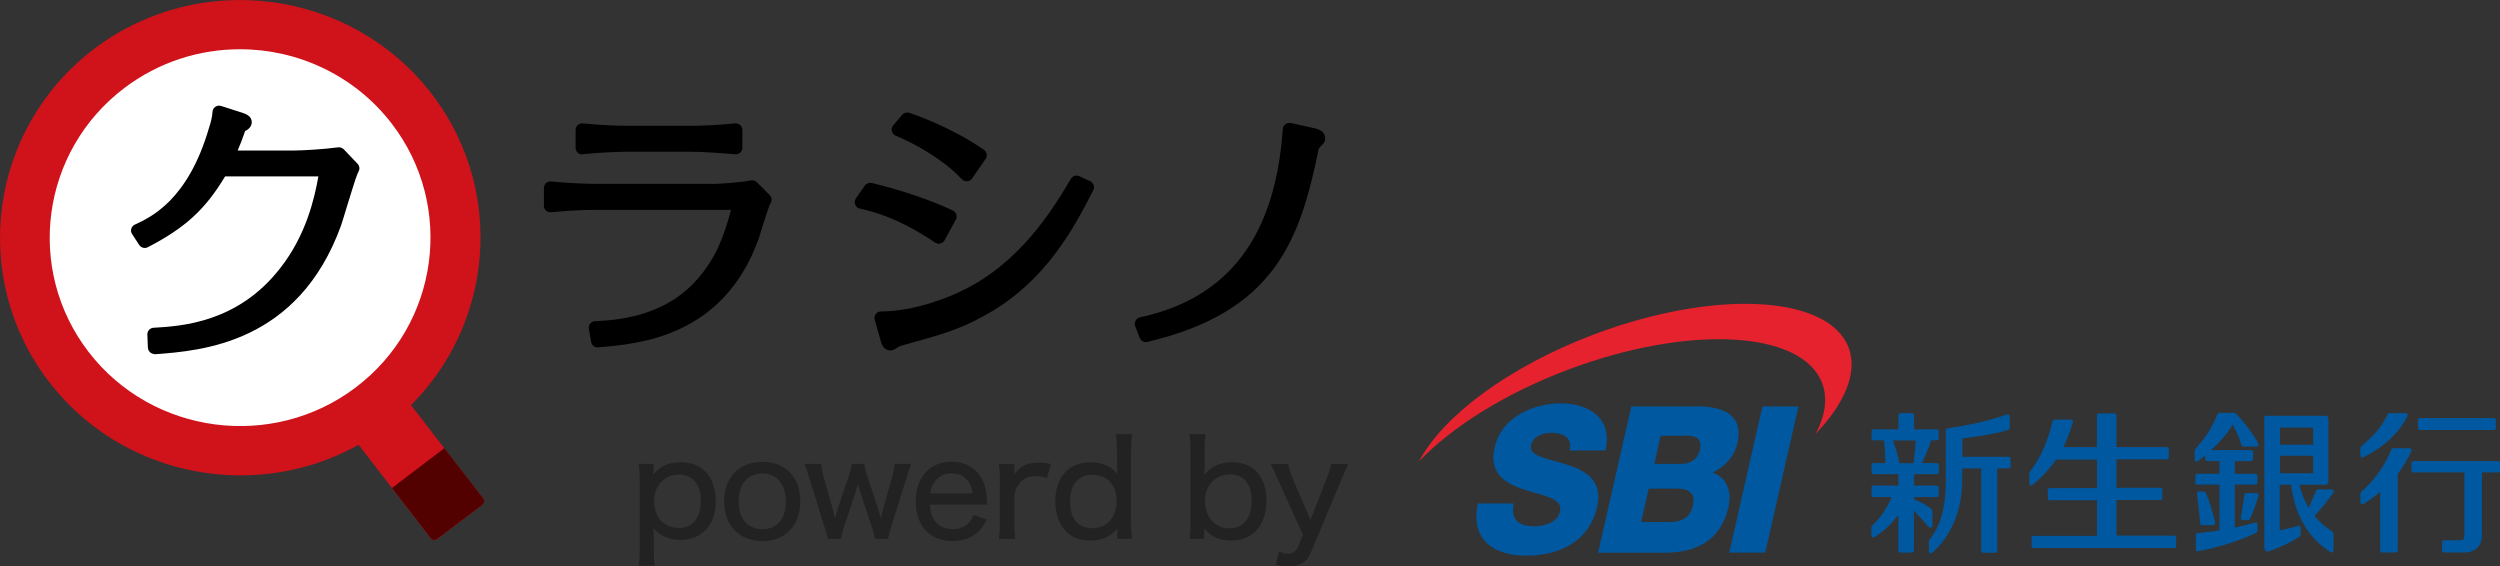 <?xml version="1.0" encoding="UTF-8"?>
<svg id="_レイヤー_2" data-name="レイヤー 2" xmlns="http://www.w3.org/2000/svg" viewBox="0 0 186.8 42.31">
  <rect x="0" y="0" width="186.8" height="42.31" fill="#333333" stroke="none"/>
  <defs>
    <style>
      .cls-1, .cls-2, .cls-3, .cls-4, .cls-5, .cls-6, .cls-7 {
        stroke-width: 0px;
      }

      .cls-8 {
        isolation: isolate;
      }

      .cls-2 {
        fill: #530000;
      }

      .cls-3 {
        fill: #222;
      }

      .cls-4 {
        fill: #d0121b;
      }

      .cls-5 {
        fill: #fff;
      }

      .cls-6 {
        fill: #e6222e;
      }

      .cls-7 {
        fill: #0058a1;
      }
    </style>
  </defs>
  <g id="_レイヤー_1-2" data-name="レイヤー 1">
    <g>
      <g>
        <g>
          <g>
            <ellipse class="cls-5" cx="17.95" cy="17.76" rx="16.09" ry="15.92"/>
            <path class="cls-4" d="M17.97,35.52c-5.41,0-10.76-2.4-14.29-6.97C-2.33,20.77-.82,9.59,7.05,3.64,14.91-2.3,26.2-.81,32.22,6.97s4.5,18.96-3.36,24.91c-3.25,2.46-7.08,3.64-10.88,3.64ZM17.93,3.68c-3.01,0-6.05.94-8.63,2.89-6.24,4.72-7.43,13.57-2.67,19.74s13.72,7.35,19.95,2.64c6.24-4.72,7.43-13.57,2.67-19.74-2.8-3.62-7.04-5.53-11.32-5.53Z"/>
          </g>
          <path class="cls-4" d="M32.45,40.34s-.03,0-.04,0c-.09-.01-.16-.06-.22-.12l-5.66-7.33c-.11-.14-.08-.35.06-.46l3.39-2.57c.14-.11.35-.08.46.06l5.66,7.33c.11.14.08.35-.06.46l-3.39,2.57c-.06.04-.13.07-.2.07Z"/>
          <path class="cls-2" d="M33.2,33.49l2.91,3.76c.11.14.08.35-.06.46l-3.4,2.57c-.06.04-.13.07-.2.07-.01,0-.03,0-.04,0-.09-.01-.16-.06-.22-.13l-2.9-3.76"/>
        </g>
        <g>
          <path class="cls-1" d="M11.55,26.45c-.12,0-.24-.04-.33-.12-.1-.09-.16-.21-.17-.35l-.04-.98c-.01-.27.2-.5.47-.51,2.04-.12,6.29-.36,9.47-4.47,1.93-2.46,2.55-5.21,2.84-6.84h-6.97c-1.49,2.48-2.98,3.84-5.77,5.29-.23.12-.51.05-.65-.17l-.53-.81c-.08-.12-.1-.27-.06-.4.04-.14.14-.25.27-.31,1.19-.55,3.96-1.82,5.53-7.2.12-.36.26-.88.27-1.22,0-.15.09-.29.21-.38.13-.09.29-.11.44-.06l1.56.5c.21.07.72.22.72.7,0,.25-.13.46-.38.61-.01,0-.05.03-.07.04-.02,0-.04.02-.05.03,0,0-.01.04-.04.12-.17.48-.3.84-.51,1.33h4.05c.84,0,2.52-.11,3.44-.24.16-.02.32.03.44.15l1.03,1.08c.14.15.18.37.08.56-.04.07-.05.11-.09.19-.14.32-.51,1.55-.79,2.45-.19.63-.36,1.19-.44,1.42-3.2,8.81-10.43,9.35-13.91,9.61-.01,0-.02,0-.04,0Z"/>
          <path class="cls-1" d="M44.66,25.96c-.24,0-.45-.17-.49-.41l-.17-.98c-.02-.14.01-.28.1-.39s.22-.18.37-.18c4.24-.16,7.05-1.7,8.84-4.83.68-1.2,1.12-2.74,1.31-3.49h-10.23c-.77,0-2.24.08-3.21.18-.14.01-.28-.03-.38-.12s-.16-.23-.16-.36v-1.33c0-.14.06-.27.16-.37.1-.09.25-.14.38-.12.97.1,2.55.18,3.21.18h9c.24,0,1.93-.1,2.72-.26.16-.03.34.02.45.14l.95.96c.16.16.19.4.07.59-.13.21-.53,1.5-.7,2.05-.08.26-.14.46-.18.58-2.63,7.38-8.95,7.9-11.99,8.15-.01,0-.03,0-.04,0ZM43.5,11.54c-.12,0-.24-.04-.33-.13-.1-.09-.16-.23-.16-.37v-1.33c0-.14.06-.27.17-.37s.25-.14.39-.12c1.09.12,2.64.18,3.2.18h4.94c.74,0,2.34-.08,3.2-.18.14-.02.28.03.39.12.11.09.17.23.17.37v1.33c0,.14-.06.27-.16.36-.1.09-.24.14-.38.13-1.09-.1-2.57-.19-3.21-.19h-4.94c-.79,0-2.26.08-3.21.18-.02,0-.04,0-.05,0Z"/>
          <path class="cls-1" d="M66.53,26.18c-.2,0-.57-.09-.71-.66l-.46-1.63c-.04-.15-.01-.31.08-.43s.24-.19.4-.19c2.66,0,5.37-1.22,5.88-1.47,4.51-2.1,6.98-6.22,8.3-8.44.13-.22.41-.3.64-.19l.8.37c.12.06.21.16.26.29.04.13.03.26-.03.38-1.38,2.69-3.47,6.76-7.95,9.27-2,1.13-3.24,1.48-6.51,2.38-.03.02-.07.04-.11.07-.26.17-.4.25-.58.25ZM70.17,18.22c-.1,0-.19-.03-.28-.08l-.06-.04c-.89-.59-2.97-1.96-5.57-2.51-.16-.03-.3-.15-.36-.3-.06-.15-.04-.33.05-.46l.67-.96c.12-.17.33-.24.52-.2.82.2,3.7.93,6.07,2.07.12.06.21.16.25.29s.03.27-.04.38l-.84,1.54c-.07.12-.18.21-.32.24-.04,0-.08.01-.12.01ZM72.23,13.54c-.14,0-.27-.06-.36-.15-1.39-1.47-3.46-2.64-4.94-3.25-.15-.06-.25-.19-.29-.34-.04-.15,0-.31.1-.43l.67-.79c.13-.15.35-.21.54-.15.73.25,3.3,1.18,5.57,2.77.22.15.28.46.12.68l-1.01,1.46c-.08.12-.22.2-.37.21-.01,0-.03,0-.04,0Z"/>
          <path class="cls-1" d="M85.62,25.56c-.2,0-.39-.12-.46-.32l-.34-.87c-.05-.13-.04-.28.03-.41.07-.13.19-.22.33-.25,6.62-1.43,10.11-6.03,10.67-14.07,0-.14.08-.27.2-.36.12-.09.26-.12.41-.09l1.79.4c.63.14.77.49.77.75,0,.12-.04.3-.21.47l-.07.07c-.08.07-.18.18-.2.22-1.39,6.78-3.23,12.18-12.78,14.44-.04,0-.08.01-.12.01Z"/>
        </g>
      </g>
      <g id="powerd_by" data-name="powerd by" class="cls-8">
        <g class="cls-8">
          <path class="cls-3" d="M47.73,42.27c.05-.42.07-.77.07-1.24v-5.11c0-.54-.02-.86-.07-1.26h1.11v.44c0,.13,0,.16-.02.36.52-.64,1.13-.92,2.04-.92.77,0,1.39.23,1.83.68.52.52.79,1.29.79,2.22,0,1.78-1.02,2.9-2.64,2.9-.57,0-1.1-.15-1.51-.42-.18-.12-.3-.23-.51-.46.03.28.03.4.03.7v.86c0,.53.02.85.07,1.25h-1.19ZM52.37,37.4c0-1.22-.62-1.94-1.66-1.94s-1.84.83-1.84,1.99c0,.57.21,1.14.53,1.47.32.33.83.53,1.33.53,1.03,0,1.64-.77,1.64-2.05Z"/>
          <path class="cls-3" d="M54.11,37.47c0-1.81,1.11-2.96,2.85-2.96s2.84,1.15,2.84,2.95-1.12,2.97-2.83,2.97-2.86-1.15-2.86-2.96ZM55.19,37.45c0,1.3.67,2.09,1.77,2.09s1.76-.78,1.76-2.06-.66-2.1-1.75-2.1-1.78.79-1.78,2.07Z"/>
          <path class="cls-3" d="M65.38,40.26c-.05-.25-.12-.53-.23-.87l-.86-2.59c-.02-.07-.05-.18-.18-.65-.06.23-.16.57-.19.67l-.86,2.57c-.1.32-.2.67-.23.87h-.98c-.05-.26-.08-.37-.24-.88l-1.09-3.5c-.13-.43-.28-.89-.41-1.22h1.25c.02.31.11.74.23,1.15l.62,2.17c.04.13.11.43.18.77.03-.13.19-.67.22-.78l.82-2.44c.09-.29.2-.68.22-.87h.91c.03.19.14.59.23.87l.83,2.52c.03.08.1.32.14.47q.03.15.06.23c.1-.46.16-.7.16-.72l.64-2.22c.12-.43.2-.84.22-1.15h1.25c-.12.29-.15.39-.41,1.22l-1.1,3.51c-.13.45-.18.63-.23.87h-.97Z"/>
          <path class="cls-3" d="M69.48,37.71c.04.6.14.91.39,1.23.3.39.75.6,1.31.6.52,0,.94-.17,1.25-.52.13-.16.2-.27.3-.55l.99.34c-.19.42-.33.63-.58.88-.5.49-1.17.74-1.97.74-1.68,0-2.75-1.15-2.75-2.96s1.06-2.97,2.68-2.97c1.41,0,2.39.88,2.6,2.34q.02.13.07.87h-4.29ZM72.67,36.86c-.06-.49-.2-.8-.48-1.07-.28-.28-.64-.42-1.11-.42-.57,0-1.03.27-1.33.77-.14.23-.19.39-.25.72h3.17Z"/>
          <path class="cls-3" d="M78.23,35.73c-.36-.11-.56-.15-.85-.15-.52,0-.91.17-1.2.53-.24.3-.34.54-.39,1.01v1.92c0,.5.02.79.07,1.23h-1.22c.05-.49.07-.76.07-1.23v-3.14c0-.56-.02-.84-.07-1.23h1.15v.45c0,.08-.01.28-.02.36.42-.65.95-.91,1.83-.91.31,0,.53.02.92.1l-.29,1.06Z"/>
          <path class="cls-3" d="M83.47,39.85c0-.18.02-.3.02-.36-.53.63-1.14.9-2.04.9-.74,0-1.33-.22-1.77-.66-.54-.52-.83-1.32-.83-2.28,0-1.79,1.01-2.91,2.63-2.91.88,0,1.56.3,2.01.88q0-.11-.02-.26c-.01-.07-.01-.2-.01-.39v-1.07c0-.54-.02-.86-.07-1.26h1.19c-.05.44-.07.78-.07,1.25v5.3c0,.55.02.86.07,1.27h-1.11v-.41ZM81.55,35.47c-.54,0-1.02.27-1.3.72-.18.29-.3.79-.3,1.25,0,.66.16,1.2.45,1.53.29.32.73.5,1.2.5,1.11,0,1.83-.81,1.83-2.05s-.72-1.95-1.88-1.95Z"/>
          <path class="cls-3" d="M88.89,40.26c.05-.41.07-.72.07-1.27v-5.3c0-.47-.02-.81-.07-1.25h1.19c-.05.4-.07.72-.07,1.26v1.09c0,.3-.01.5-.03.71.5-.65,1.18-.96,2.09-.96,1.59,0,2.56,1.09,2.56,2.88s-1,2.97-2.63,2.97c-.89,0-1.5-.27-2.02-.9,0,.03,0,.06,0,.08q0,.07,0,.28v.41h-1.11ZM91.94,35.45c-1.13,0-1.91.81-1.91,1.99s.77,2.04,1.82,2.04,1.68-.78,1.68-2.05-.6-1.98-1.59-1.98Z"/>
          <path class="cls-3" d="M95.51,35.88c-.44-.99-.45-1-.56-1.21h1.3c.05.29.19.73.36,1.13l1.31,3.05,1.19-3.05c.22-.57.31-.83.36-1.13h1.26c-.05.11-.22.51-.52,1.21l-2.26,5.4c-.17.41-.37.65-.67.82-.28.14-.62.22-.99.22-.28,0-.54-.03-.96-.12l.23-1c.29.13.47.18.68.18.34,0,.6-.19.75-.53l.37-.88-1.85-4.09Z"/>
        </g>
      </g>
      <g>
        <g>
          <path class="cls-7" d="M113.1,37.62c-.23,1.29.42,1.7,1.57,1.7.81,0,1.72-.31,1.9-1.12.22-.96-1.21-1.15-2.6-1.59-1.37-.44-2.76-1.15-2.3-3.15.54-2.39,3.02-3.32,4.96-3.32,2.05,0,3.88,1.06,3.33,3.52h-2.69c.27-.99-.54-1.32-1.36-1.32-.58,0-1.35.21-1.51.93-.19.84,1.26.99,2.66,1.44,1.39.44,2.72,1.18,2.28,3.15-.63,2.77-3.05,3.66-5.32,3.66s-4.21-1.1-3.59-3.9h2.69Z"/>
          <path class="cls-7" d="M131.69,30.37h2.69l-2.48,10.92h-2.69l2.48-10.92Z"/>
          <path class="cls-7" d="M121.89,30.37h4.82c1.78-.03,3.62.46,3.11,2.74-.22.98-.95,1.78-1.86,2.2,1.02.34,1.47,1.35,1.19,2.59-.59,2.6-2.57,3.4-4.79,3.4h-4.95l2.48-10.92ZM123.61,34.66h2.08c.46,0,1.16-.26,1.33-1.04.18-.8-.29-1.06-.86-1.06h-2.08l-.47,2.1ZM122.62,39.01h2.15c.85,0,1.52-.32,1.72-1.22.22-.96-.34-1.28-1.15-1.28h-2.15l-.57,2.51Z"/>
          <path class="cls-6" d="M138.13,25.98c-1.49-3.94-9.98-4.39-18.98-1.01-6.42,2.42-11.35,6.13-13.12,9.5,2.44-2.55,6.38-5.06,11.14-6.85,9-3.39,17.49-2.94,18.98,1.01.43,1.13.23,2.43-.48,3.78,2.17-2.27,3.16-4.58,2.46-6.43Z"/>
        </g>
        <g>
          <g>
            <path class="cls-7" d="M143.06,32.91h0s0,0,0,0h0Z"/>
            <g>
              <path class="cls-7" d="M150.09,34.13h-3.46v-1.37c1.24-.18,2.38-.31,3.43-.64.07-.02.11-.08.11-.14v-.88c0-.11-.13-.16-.2-.14-1.28.47-2.87.82-4.44,1.04-.08.01-.14.07-.14.15v3.67c0,1.24-.09,3.1-1.2,4.48-.07.09-.07.12-.07.23v.66c0,.15.17.18.25.12.99-.87,2.25-2.61,2.25-5.45v-.86h1.41v6.15c0,.08.07.15.15.15h.9c.08,0,.15-.07.15-.15v-6.15h.85c.08,0,.15-.07.15-.12v-.6c0-.08-.07-.15-.15-.15Z"/>
              <path class="cls-7" d="M144.39,39.27v-1c0-.14-.03-.22-.14-.29-.35-.24-.75-.5-1.23-.67v-.17h1.69c.08,0,.15-.07.15-.15v-.56c0-.08-.07-.15-.15-.15h-1.69v-.85h1.7c.08,0,.15-.06.15-.15v-.53c0-.08-.07-.15-.15-.15h-1.12c.27-.56.51-1.12.7-1.7h.42c.08,0,.15-.07.15-.15v-.52c0-.08-.07-.15-.15-.15h-1.7v-1.06c0-.08-.07-.15-.15-.15h-.87c-.08,0-.15.07-.15.15v1.06h-1.86c-.08,0-.15.07-.15.15v.52c0,.08.07.15.15.15h.79c.04.45.09,1.12.1,1.7h-.89c-.08,0-.15.07-.15.15v.53c0,.08.07.15.15.15h1.86v.85h-1.86c-.08,0-.15.06-.15.15v.56c0,.08.07.15.15.15h1.36c-.26.62-.72,1.44-1.39,2.07-.1.09-.13.14-.13.23v.56c0,.16.13.2.23.13.73-.46,1.26-.95,1.78-1.66v2.67c0,.08.07.15.15.15h.87c.08,0,.15-.07.15-.15v-3h0,0l1.11,1.24c.11.11.26.05.26-.1ZM142.97,34.61h-1.04c-.11-.54-.3-1.19-.49-1.7h1.71s0,0,0,0h0c-.04.55-.09,1.11-.17,1.7Z"/>
            </g>
            <g>
              <path class="cls-7" d="M176.59,34.17c1.45-.72,2.61-1.73,3.3-3.08.05-.09-.02-.22-.13-.22h-1.23c-.06,0-.11.04-.13.09-.38.84-.96,1.54-1.96,2.37-.04.04-.07.09-.07.15v.56c0,.13.1.19.21.13Z"/>
              <path class="cls-7" d="M180.05,33.49h-1.22c-.06,0-.11.04-.14.09-.48,1.19-1.27,2.29-2.21,3.12-.1.09-.11.16-.11.27v.56c0,.11.15.18.23.13.47-.3.87-.57,1.25-.91v4.38c0,.08.07.15.15.15h1.01c.08,0,.15-.07.15-.15v-5.73c.39-.48.73-1.06,1.02-1.7.05-.11-.06-.21-.14-.21Z"/>
              <path class="cls-7" d="M180.83,31.24h5.51c.08,0,.15.07.15.15v.59c0,.08-.07.15-.15.15h-5.52c-.08,0-.15-.07-.15-.15v-.59c0-.08.07-.15.15-.15Z"/>
              <path class="cls-7" d="M186.65,34.45h-6.32c-.08,0-.15.07-.15.15v.55c0,.09.07.15.15.15h3.81v4.7c0,.26-.09.37-.31.37h-1.21c-.08,0-.15.07-.15.15v.61c0,.08.07.15.15.15h1.53c.81,0,1.3-.48,1.3-1.29v-4.69h1.2c.08,0,.15-.07.15-.15v-.55c0-.08-.06-.15-.15-.15Z"/>
            </g>
            <path class="cls-7" d="M164.54,39.24h.8c.06,0,.2-.07.18-.18-.21-.88-.43-1.62-.7-2.22-.02-.06-.09-.11-.14-.11h-.38c-.09,0-.15.08-.14.17.08.62.17,1.49.24,2.2,0,.08.03.14.15.14Z"/>
            <path class="cls-7" d="M168.62,36.84h-.78c-.07,0-.13.05-.14.13-.06.46-.17,1.18-.27,1.71-.02.1.05.18.15.18h.4c.06,0,.11-.04.14-.09.21-.44.46-1.13.64-1.73.02-.07-.06-.2-.14-.2Z"/>
            <g>
              <path class="cls-7" d="M167.12,30.96c-.07-.07-.14-.11-.25-.11h-1.03c-.06,0-.11.04-.14.09-.46,1.09-.84,1.65-1.65,2.61-.05.06-.06.15-.06.2v.58c0,.13.13.2.22.12.22-.15.4-.28.56-.44v.29c0,.08.07.15.15.15h.92v.95h-1.67c-.08,0-.13.07-.13.15v.51c0,.08.06.15.13.15h1.67v3.42c-.39.07-1.03.13-1.66.21-.08,0-.11.07-.11.14v1.06c0,.09.07.17.17.15,1.51-.28,3.19-.81,4.36-1.39.05-.03.08-.07.08-.11v-.5c0-.12-.11-.17-.19-.14-.37.1-.87.24-1.5.37v-3.21h1.53c.08,0,.15-.07.15-.15v-.51c0-.08-.07-.15-.15-.15h-1.53v-.95h1.21c.08,0,.15-.07.15-.15v-.52c0-.08-.07-.15-.15-.15h-2.98c.68-.64,1.22-1.24,1.61-1.9h0c.22.37.44.85.66,1.53.02.06.08.11.14.11h.97c.09,0,.18-.13.14-.21-.34-.68-1.02-1.59-1.6-2.19Z"/>
              <path class="cls-7" d="M174.25,39.7c-.51-.31-.94-.71-1.31-1.16.47-.49,1.03-1.19,1.41-1.73.05-.08.02-.24-.13-.24h-1.03c-.06,0-.11.04-.14.1-.14.34-.36.86-.54,1.27-.32-.53-.55-1.09-.7-1.72h1.95c.1,0,.22-.09.22-.25v-4.62c0-.25-.12-.28-.25-.28h-4.39c-.08,0-.15.07-.15.15v9.65c0,.27.17.38.34.33.96-.35,1.53-.63,2.22-1.05.11-.07.16-.13.16-.28v-.39c0-.19-.07-.23-.23-.18-.49.16-.9.23-1.34.31v-3.39h.85c.27,1.99,1.02,3.79,2.95,5.04.05.03.1.03.15,0,.05-.03.07-.08.07-.13v-1.13c0-.18-.02-.25-.13-.29ZM170.36,31.95h2.48v1.28h-2.48v-1.28ZM170.36,35.36v-1.31h2.48v1.31h-2.48Z"/>
            </g>
          </g>
          <path class="cls-7" d="M162.6,40.78v-.61c0-.08-.07-.15-.16-.15h-4.3v-2.66h3.28c.08,0,.15-.07.15-.15v-.61c0-.08-.07-.15-.15-.15h-3.28v-2.13h3.76c.08,0,.15-.07.15-.15v-.61c0-.09-.07-.15-.15-.15h-3.76v-2.37c0-.08-.07-.15-.15-.15h-1.16c-.09,0-.15.07-.15.15v2.37h-2.51c.27-.52.52-1.2.72-1.86.03-.09-.02-.2-.14-.2h-1.23c-.07,0-.13.05-.15.12-.33,1.37-.83,2.67-1.67,3.73-.05.07-.07.12-.07.23v.68c0,.12.13.23.25.12.71-.6,1.29-1.22,1.75-1.89h3.06v2.13h-3.53c-.08,0-.15.07-.15.15v.61c0,.08.07.15.15.15h3.53v2.66h-4.73c-.09,0-.16.07-.16.15v.61c0,.08.07.15.16.15h10.5c.09,0,.16-.07.16-.15Z"/>
        </g>
      </g>
    </g>
  </g>
</svg>